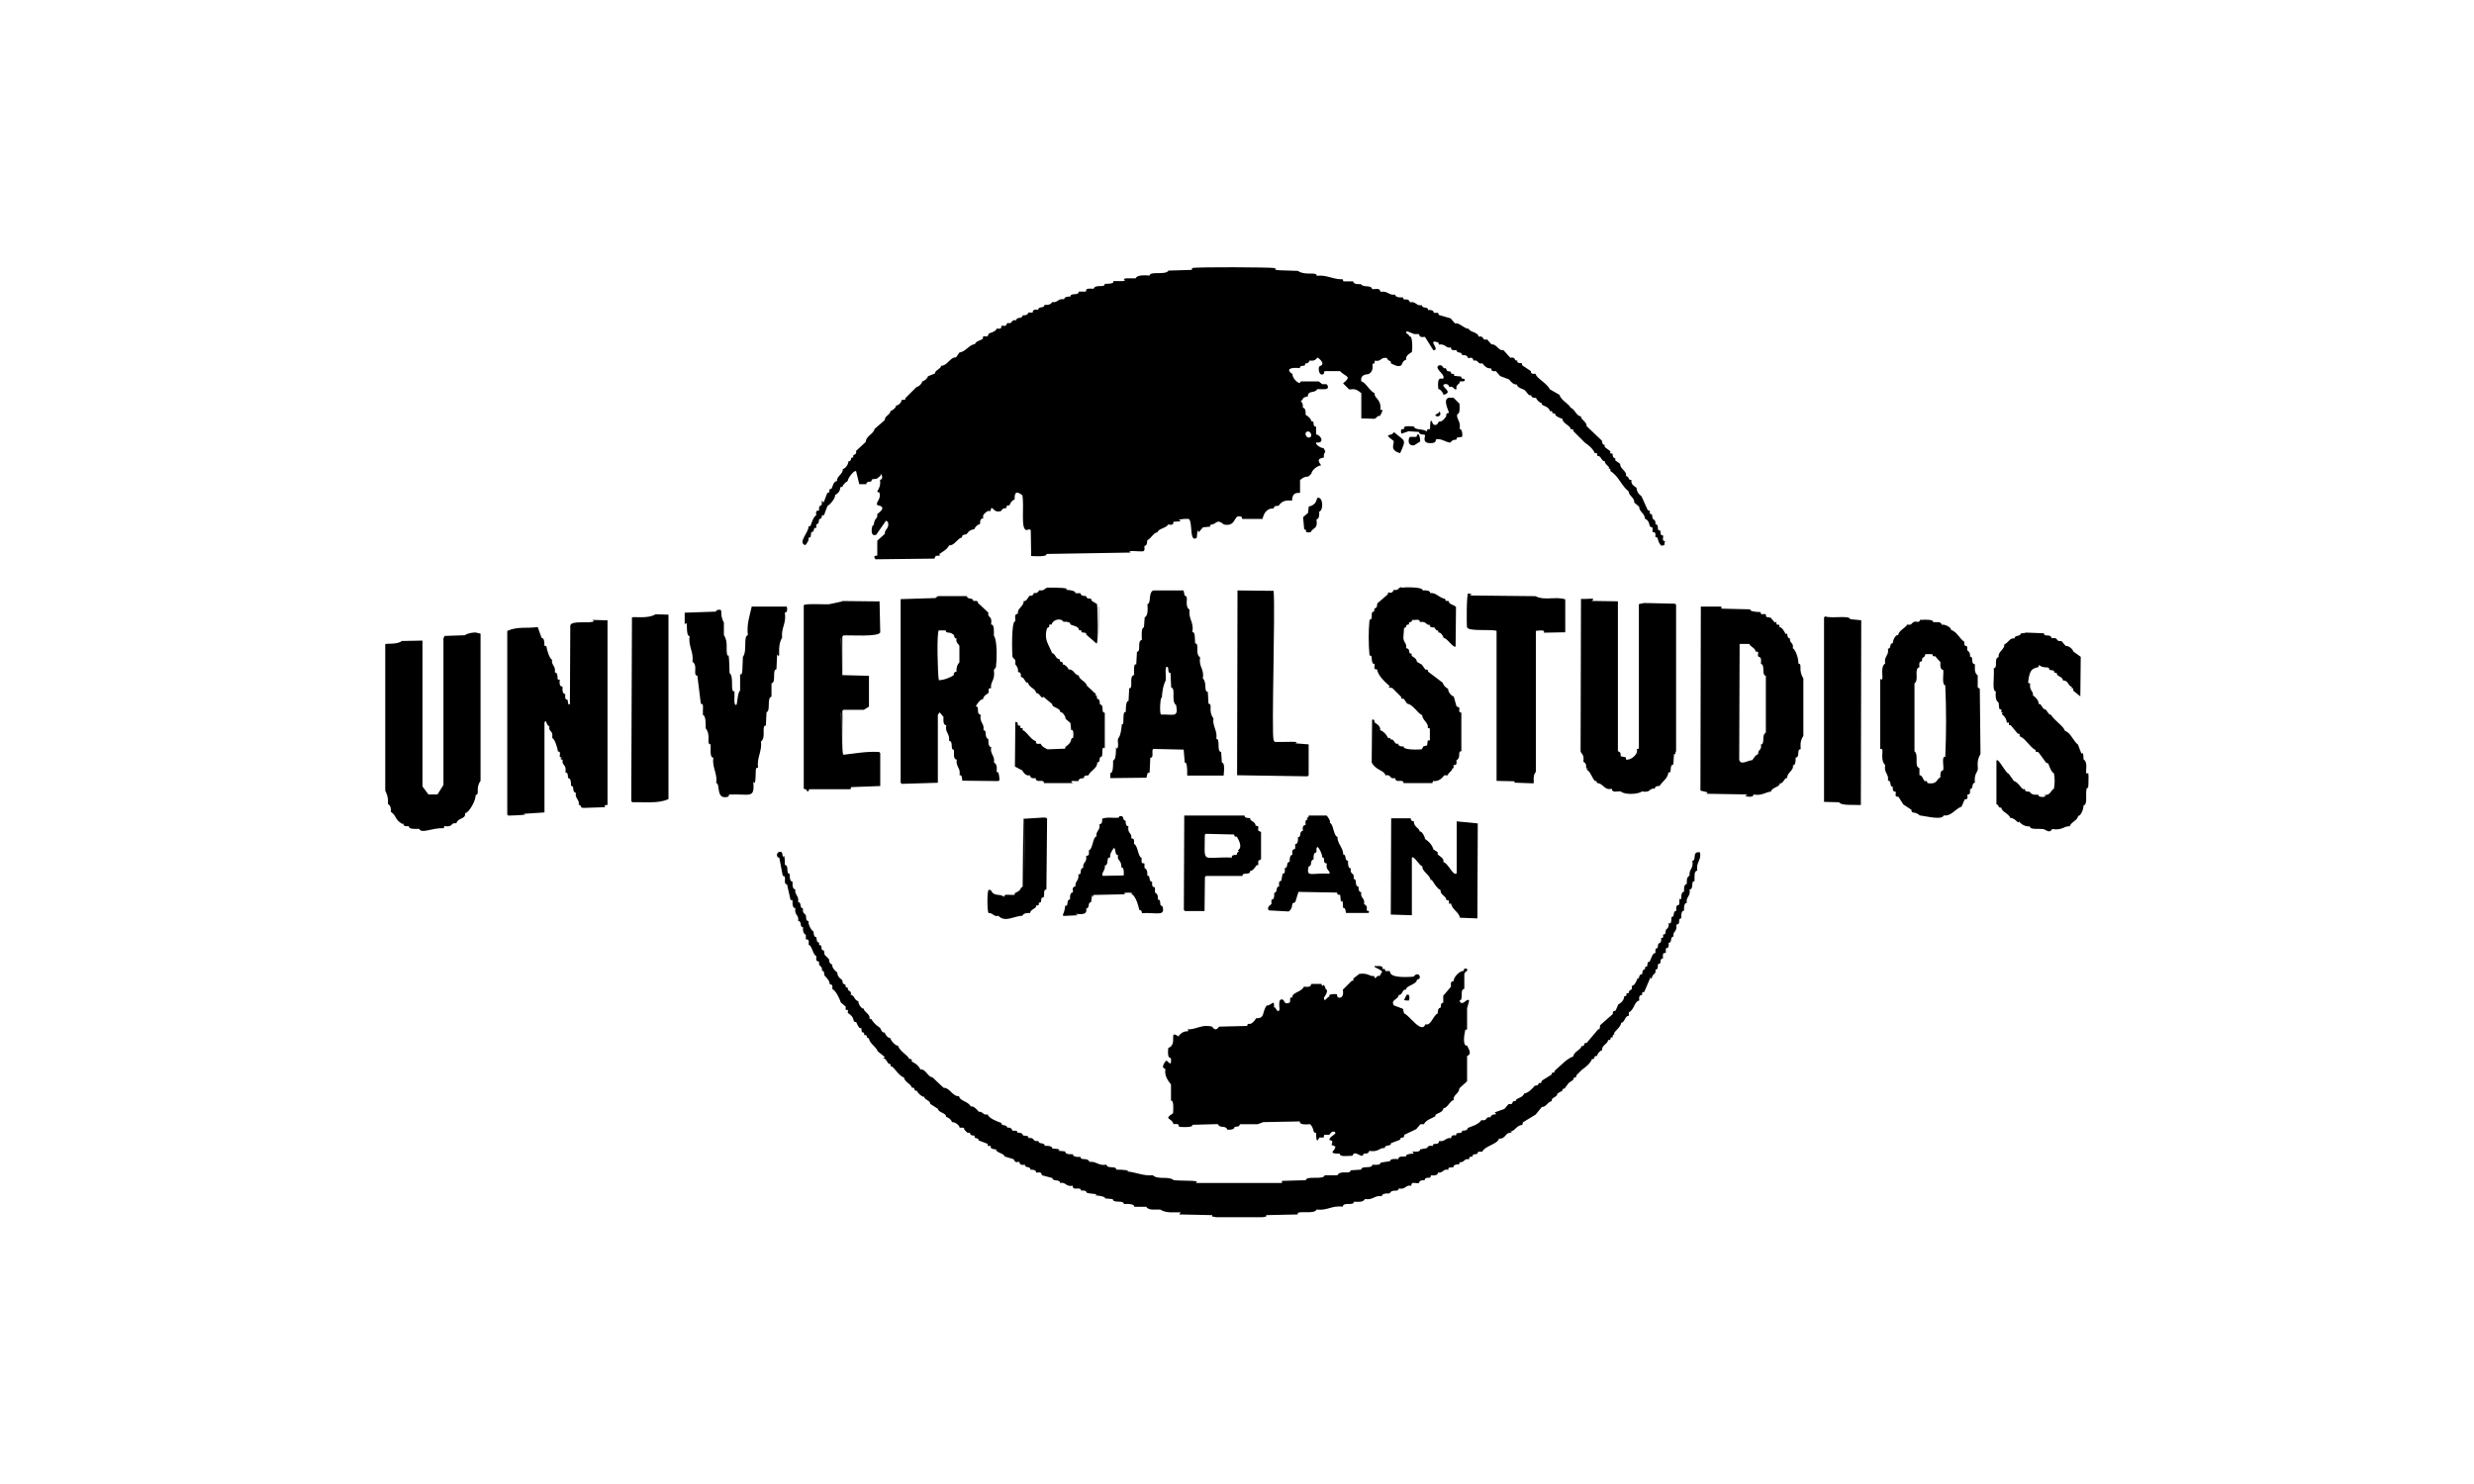 <?xml version="1.0" encoding="UTF-8"?>
<svg id="Layer_1" xmlns="http://www.w3.org/2000/svg" version="1.1" viewBox="0 0 2500 1500">
  <!-- Generator: Adobe Illustrator 29.0.0, SVG Export Plug-In . SVG Version: 2.1.0 Build 186)  -->
  <g id="Layer_11" data-name="Layer_1">
    <path d="M1205.2,270.9c3.9-1.2,78.2-.8,82.2,0,.9.4,1.6.7,2.5,1.1-6.9,1.3,11.8,1.4,21.6,1.8,7.8,5.3,19.1.3,19.1,5,10.2-1.3,15.8,3.7,26.2,3.5.2.7.5,1.4.7,2.1h9.9c.4.1-1.1,3.2,7.8,2.8,2.6,3.9,10.7.4,11.3,5,3.3.4,8.1-1.7,8.5,2.8,7.5-1.4,8,3.8,14.9,2.8.4.1-1.1,3.2,7.8,2.8.6,4.7,5-.8,7.1,5,6.1-1.5,6.3,4.2,12,2.8.2,4,6.2.9,6.4,5,6.2-.6,5.3,2.6,5.7,2.8h4.3c.2.7.5,1.4.7,2.1,4,1.2,8,2.3,12,3.5,1.4,1.6,2.8,3.3,4.3,5,5-.7,8.4,5,14.2,5.7.9,3.4,8.8,2.8,9.9,7.8,6-1.3,2.7,4.3,8.5,2.8,1.4,1.6,2.8,3.3,4.3,5,5.6-.6,6.9,6.9,12,5.7,2.3,2.6,4.7,5.2,7.1,7.8,6.3-1.1,3.2,3.5,7.1,2.8-.9,4.5,6.2.8,4.6,4.6,3,2,5.9,4,8.9,6,.9.7-1.5,3.3,5,2.8,0,4,11.9,9.8,14.2,15.6,3.3,1.9,6.6,3.8,9.9,5.7,1.6,6,11,9.9,11,13.1,3.8.1,6.2,8.9,10.6,8.5-.1,3.6,6.3,5.8,5.7,9.9,5.2,5,10.4,9.9,15.6,14.9.5,5.2,2.3,3.7,2.5,3.9.1.9.2,1.6.4,2.5,1.9,1.4,3.8,2.8,5.7,4.3.1.1-1.7,3,2.1,2.1,0,5.6,2.5,4.5,2.8,5v2.1c1.6,1.2,3.3,2.3,5,3.5-.9,4.5,7.2,7.6,5.7,12,4.7,2,1.1,4,5.7,4.3-1.4,4.7,4.7,7.4,5,7.8.3.5-.5,4.6,5,8.5,2.1,4.7,4.3,9.4,6.4,14.2,3.5.3,1.6,2.6,2.1,3.5.7.2,1.4.5,2.1.7.2,1.4.5,2.8.7,4.3.5.9,3.5,1.1,2.8,5.7,3.3,0,2.1,4.1,2.8,5.7.7.2,1.4.5,2.1.7.2,1.4.5,2.8.7,4.3.7.2,1.4.5,2.1.7.8,1.6-1.8,5.5,2.1,5.7-1.6,3.8,1.1,4-3.9,4.6-5-5.5-1.8-8.4-6-8.9.9-6.7-2.1-3.9-2.8-5v-4.3c-.9-.5-1.9-.9-2.8-1.4-.2-.5-.4-6.2-5-7.8.3-5.1-5.8-6.9-5.7-12-1.6-1.4-3.3-2.8-5-4.3.5-4.9-5.5-6.7-5.7-11.3-7.2-5.4-9.9-15.3-18.4-20.5.6-3.5-1.8-2.1-2.1-2.8,3.3-.4-4-4-3.5-7.1-3.8.1-3.5-5.8-7.4-5.3-1-1.1,1-3.5-2.8-2.8-1.3-4-6.5-8.5-9.9-10.6l-11.7-11.7c-.3-.2,1-2.3-2.5-1.8-.3-3.8-8.6-6.1-8.5-10.6-9.4-3.3-7-5-7.4-5.3-.9-.1-1.6-.2-2.5-.4-.9-.6.7-2.7-2.8-2.1-1.3-5.9-9.6-5-8.1-8.1-2.1-.2-5.1-3-6-5.3-5.9-.2-4.4-2.3-4.6-2.5-.9-.1-1.6-.2-2.5-.4-1.4-1.6-2.8-3.3-4.3-5-2-1.4-7.7-2.3-7.8-5.7-3,.6-6.3-2.6-7.8-5-3-1.2-6.2-2.3-9.2-3.5-1.4-1.6-2.8-3.3-4.3-5-5.6.9-4.3-2.6-5-2.8-.5-.2-4.3,1.2-8.5-5-5.7,1.1-3.5-4-9.2-2.8-.5-4.6-4.3-2.1-5.7-2.8-.4-.1.5-3.1-5.7-2.8-.4-4.1-5.5-1.1-5.7-5-3.3,0-5.2.9-5.7-2.8-4.7,1.6-5.5-4-12-2.8-.2-.7-.5-1.4-.7-2.1-12.5-4.3,2.9,7.9-5,7.8-2.8-4.5-5.7-9-8.5-13.5-7.2,1-4.7-2.2-6.4-2.8h-4.3c-2.3-.9-4.7-1.9-7.1-2.8-4.3,1.5,3.3,3.2,1.8,5.3,4-2.3,3.3,14,2.8,15.6-.1.5-7,3-5.7,7.8-3.4.4-4.6,5.5-5,5.7-3.8,2.2-8-1.2-10.3-1.8-.3-4.5-2.3-1-4.3-5.7-6.8-.9-5.3,4-12,2.8-1,.6,1,2.9-2.5,3.2.4,4.4.2,8-3.9,10.3-.6.4-8.8-.4-7.4,7.4,4.6,1.1,8,9.3,13.5,12-1.1,4.8,7.3,5.9,5.7,17,4.1-1.7,1.3,2.9-.4,6-3-.7-2.7,2.1-5.7,2.8-4.4-.1-8.7-.2-13.1-.4v-25.5c-6.9-6.3-10.2-3.1-12.4-3.9-2-2-4-4-6-6,9.1-7.6,3.2-6-3.2-12.4h-15.6c-.2.9-.5,1.9-.7,2.8-4.5,3-6-4.7-4.6-7.4.3-.6,7.7-1.6-1.1-8.9-1.7-.5-2,4-8.5,2.8-2.2,4-3.6,2.6-4.3,2.8-.2.7-.5,1.4-.7,2.1-1.8,1-5-.4-5,2.8-6.4-.9-16.1.1-7.4,6-.6,4.6,8.1,12.2,8.1,7.4h18.4c1.2.9,2.3,1.9,3.5,2.8,1,.4,4.4-.9,5.3,1.1,2.6,5.5-5.3,3.7-10.3,3.9-2.8,4.8-9.1.6-9.6,7.4-7.4,1.2-3.4,3.6-7.1,4.3,3.3,4.5,1.8,6.2,2.1,7.1.1.4,3.3-.8,2.8,7.1,6.4,4.1,5.4,6,5.7,6.4.7.2,1.4.5,2.1.7.5.9-.5,4.9,2.8,5v7.8c5.6.9,8.6,9.3.4,8.1-2.1,1.2,3.9,5.9,7.1,5.7,4,6.2-.4,2.6.4,9.6-6.9,1-6,3.4-2.8,7.8-4.1.6-9.3,4.7-9.9,8.5-.9.9-1.6,1.6-2.5,2.5-2.7,1.2-3.5-.6-8.9,3.9v12.8c-.6.9-7.9-2.2-8.1,8.1-10.3-1.7-12.8,4.5-13.5,5-.9.5-4.9-.5-5,2.8-6.4-.4-10,4.3-11.3,10.6h-20.5c-.2-.7-.5-1.4-.7-2.1-8.8-3.6-4.3,10.3-17.7,7.8-8.3-6.7-7.2.2-13.5,0-.2.7-.5,1.4-.7,2.1-2.3.2-4.7.5-7.1.7-1.4,1.6-2.8,3.3-4.3,5-1.6-6-1.6,5.3-2.1,5.7-7.3,4.6-4-13.7-7.4-18.8-1-1.1-10.6-.1-10.6.7,6,1.8-5,1.5-5.3,1.8-1.1.7,1.9,3.8-5.7,2.8-.9,3.4-9.6,3.9-10.6,7.8-3.9.3-6.2,6.1-10.3,8.1-.2,6.6-2.6,5.2-2.8,5.7-.4,1,.9,4.5-1.1,5.3-2.1.9-18.4-1.6-12.8,1.4-28.3.5-56.7.9-85,1.4-.9.1,3.3,3.2-15.6,2.1-.1-8.6-.2-17.2-.4-25.9-1.6-2.3-3,0-4.6-.4-5.8-1.3-1.8-23.9-3.9-35.1-5.5-4.3-8.1-3.9-7.8,4.3-2.7.5-4.6,4-5.3,6-4.1-.5-2.1,1.8-3.5,2.8-3.8-.5-4.3,2.6-5,2.8-7.2,2.3-7.9-4.2-9.9-2.8-.2.9-.5,1.9-.7,2.8h-2.8c-7,4.6-4,6.2-4.6,7.4-.4.7-3.3-1.2-3.2,6-1.6-.4-5.3,2.8-5.7,5-5.6.5-7.4,4.7-7.8,5-.6.5-5.2,0-4.6,3.2-5.1,1.2-7.5,8.5-13.1,8.1-2.1,4.2-5.7,5.8-8.9,8.1-3.2,1.6,3.6,2.4-4.6,2.5-.5.9-.9,1.9-1.4,2.8-19.8.2-39.7.5-59.5.7-3.4-4.4,1.3-3.3,1.8-3.9v-14.9c2.6-2.3,5.2-4.7,7.8-7.1-1.2-4,5.2-5.3,2.8-12-.6-.4-1.2-.7-1.8-1.1-3.3,4.7-6.6,9.4-9.9,14.2-8,3.3-3.3-14.4-2.5-8.9.3-8.9,4.5-6.6,3.5-12,11.5-8.4.4-8.5,0-9.2-1.6-3.3,4.6-6.1,2.1-12.8-5.5-.2,2.4-2.5.7-12.8,3.5.5,2.3-6.3.4-5.3.1.4.2.7.4,1.1-1.3,1.1-2.6,2.1-3.9,3.2-1.6.2-3.3.5-5,.7-.2.7-.5,1.4-.7,2.1-1.2.6-4.8-.5-5,2.8h-7.1c-1.1-4.4-2.1-8.7-3.2-13.1-1.8-1.6-8.5,7-8.5,9.9-2.2,1.2-5.2,4-5.3,6-4.5-.9.5,3.8-7.4,8.1.2,3.5-4.5,9-7.8,11.3-1.2,3-2.3,6.2-3.5,9.2-4.2-.6.3,2.1-5,4.3,0,5.5-2.6,4.5-2.8,5,.5,6.3-1.6,3-1.8,3.2-.4,1.3-.7,2.6-1.1,3.9-.7.2-1.4.5-2.1.7-.2,1.6-.5,3.3-.7,5-.7.2-1.4.5-2.1.7-.3.5,1.5,1.9-3.2,7.4-8.2-2.2,3.8-13.5,3.2-18.8.7-.2,1.4-.5,2.1-.7.7-3,3.7-10.4,5.7-10.6-.9-6.7,2.1-3.9,2.8-5,.5-.8-1.4-4,2.8-5.7,0-8.6.6-1.2,2.1-2.8,1.2-3,2.3-6.2,3.5-9.2,3.5-.3,1.6-2.7,2.1-3.5.7-.2,1.4-.5,2.1-.7,1.4-2.3,1.8-7.6,5.7-7.8-1.1-4.4,6.4-7.3,5.7-12,3.1-.9,5.6-4.9,5.7-7.8,3.3-.4,2.6-3.3,2.8-3.5.7-.2,1.4-.5,2.1-.7v-2.1c.1-.2,4-.8,2.8-4.3,3.3-3,6.6-6.2,9.9-9.2,0-5.8,7.8-7.8,8.9-13.1,3.4-3,6.9-5.9,10.3-8.9-.4-4.2,5.8-5.4,5.7-9.2,2.1-.3,5.9-3.5,5.7-5.7,1.7.9,6.2-3.6,5.3-5.3,6.5-.6,3.7-1.6,3.9-1.8l11.7-11.7c1.6.5,5.8-3.8,5.3-5.3,2.1-.4,5.5-2.8,6-5.3,2.3-.9,4.7-1.9,7.1-2.8,0-3.5,5.3-4,6.4-7.8,6.6-.3,8.6-8.7,14.9-8.5,1.2-1.6,2.3-3.3,3.5-5,6-.5,9.2-7.4,15.6-8.5,1.1-3,5.7-3.6,8.1-5.3-.9-4.3,3-1.7,4.6-2.5.5-.9.9-1.9,1.4-2.8.7-.4,7.7-2.2,7.8-5,6.7.9,3.9-2.1,5-2.8,1.1-.8,4.3,2.1,5.7-2.8,6.7,1.2,2.9-3.9,9.2-2.8.1-4,5.8-.6,6.4-5,6.2.3,5.3-2.7,5.7-2.8h4.3c.6-.3-.9-3.8,5.7-2.8.2-4,6.2-.9,6.4-5,6.7.7,7.3-2.6,7.8-2.8,5.5,1.1,5.6-4,12-2.8.4-.1-.9-2.8,6.4-2.8.1-4.3,7.9-.2,8.5-5h7.1c1.1-.7-2.5-3.8,7.8-2.8,1.9-5.2,11.2-.4,11.3-5,11.8,0,8-2.6,8.5-2.8h9.9c5.7-1.1-3.3-1.8,3.5-2.8h9.2c.7-.2,0-4,14.2-2.8.5-4.8,16.2,0,19.1-5,7.8-.2,15.6-.5,23.4-.7.2-.7.5-1.4.7-2.1ZM1320,436.7c-2,1.3.3,7.5,4.3,5,2-1.3-.3-7.5-4.3-5Z"/>
    <path d="M1453.9,369.4c3.3-1.3,4.7,2.6,5,2.8h2.1c.5.9.9,1.9,1.4,2.8,1.2.2,2.3.5,3.5.7.2.7.5,1.4.7,2.1.6.4,3.5-.9,2.8,2.1,2.3.2,4.7.5,7.1.7.3,3.5,2.6,1.5,3.2,2.5,2.3,3.3-3.8,2.1-4.6,2.5-.1.6-.2,1.2-.4,1.8-5.2,3.8-1.8,5.1-3.2,6-2.1,1.4-2.8-4.1-7.1-2.1,0-2.6-2.9-3.7-5-2.8-4.7,2.1,10.5,7.7-.7,10.6-.4-2.1-2.8-5.5-5.3-6-1.5-14.8,3.9-9,5-10.6,2.3-3.7-7-8.4-5.7-12l1.1-1.1Z"/>
    <path d="M1463.8,402h5c2,2,4,4,6,6,.9,11.8-1.9,10.1-2.1,10.6-1.7,4.5,4.2,7.9,2.1,14.9,3.1-.4,3.3,7.6,2.5,8.1-1.6.2-3.3.5-5,.7-.2.7-.5,1.4-.7,2.1-.5.3-3.8-.6-5.7,2.8-3.3.9-11.1-5.3-14.9-2.8-.6.4,1.2,3.6-5.7,3.5-9.1,0-4.6-7.2-5.3-8.1-.9-1.1-6.1.2-6-3.2-3.5-.2-7.1-.5-10.6-.7-2.5.9-5,1.6-7.4,2.5-1.3-6.7,1.8-4,2.5-4.6,1.3-1.1-3-3.8,9.9-2.8,2.3,4.2,7.2,1.7,13.5,5,.3-3.5,2.6-1.5,3.2-2.5,0-15.1,2.6-5,3.2-4.6,4,2.5,5.3-2.6,5.7-2.8.4-.2,3.1,1.3,7.4-5.3.4-.6-1.2-3,2.8-3.5.4-.8-6.8-13.4-.4-15.2Z"/>
    <path d="M1454.6,415.5c3,5.1-1.9,6-3.5,5-2.8-1.6,4-2.3,3.5-5Z"/>
    <path d="M1408.5,436.7c11.3,9.9,13,6.3,6.4,21.3-11.5-3-5.5-9.4-6.7-12.4-11.5-8.6-2.2-3.6.4-8.9Z"/>
    <path d="M1432.6,438.8c1.8-.4,2.8,5.7,2.5,7.4-2,1.3-4,2.6-6,3.9-7.8,1.1-5.7-7.9-4.3-8.5h6.4c.5-.9.9-1.9,1.4-2.8Z"/>
    <path d="M1331.3,503.3c5.6-1.9,6.5,12.5,1.8,13.8.4,8.9-2.7,7.4-2.8,7.8,1.5,10.3-2.8,7.5-6,13.1-6.6.8-4.1-2-4.6-2.5-.6-.1-1.2-.2-1.8-.4-.4-4.1-.7-8.3-1.1-12.4,1.6-1.4,3.3-2.8,5-4.3.2-2.1.5-4.3.7-6.4,8.9-1.9,7.6-8.4,8.9-8.9Z"/>
    <path d="M1058.5,594c9.2-.1,23.8.1,18.4,2.1,11.7.8,9.4,3.3,9.9,3.5h5c.4.1-.5,3.1,5.7,2.8.1,3.3,4.4,2.4,5,2.8.2.7.5,1.4.7,2.1l5.3,3.2c.8,5,1.6,39.3-.4,40-3.4-3-6.9-5.9-10.3-8.9-.1-.6-.2-1.2-.4-1.8-1.4-.2-2.8-.5-4.3-.7-.9-.6.7-2.7-2.8-2.1.2-3.9-6-4.5-8.5-5.7-.4-.2.8-3.3-7.1-2.8-3.1-4.7-11.4-1.6-12,2.8-3.8-.6-2.1,1.8-2.5,2.5-.5.7-2-.6-2.8,3.5-2.1,9.9,2.6,14.6,5.7,22.7,4,1.3,3.3,6,7.8,6.4-.6,4.3,3.1.4,3.2,5.3,1.6-.4,5.3,2.8,5.7,5,5.3-.6,6,5.7,10.3,6,.1,4.2,7.7,6.3,8.1,10.3,3.2,3,6.4,5.9,9.6,8.9-3.1,1.3.3.9.4,1.1.1,1.1.2,2.1.4,3.2.1.3,3.1-.4,2.8,5.7,5.2,1,.5,8.4,5,8.5v36.1c-3.3-3.5-2.1,5.7-2.8,7.8-.7.5-1.4.9-2.1,1.4-.7,1.7.4,4.8-2.8,5,.6,5.9-7.2,8.4-8.9,13.1-6-.2-3.5,2.1-5,2.8-5.5,0-4.7,2.7-5,2.8-1.7.6-10.8-1.4-5.7,2.1h-29.1c-.5-5-7.9.9-8.5-5-6.5.9-5-2.6-5.7-2.8-.5-.2-4.3,1.6-7.8-5-2.5-1.3-5-2.6-7.4-3.9.1-15,.2-30,.4-45,3.4-.3,2,2.6,2.8,3.5.9.1,1.6.2,2.5.4.1.1-1.7,3,2.1,2.1v2.1c5,2.4,8.1,9.8,13.5,11.3-1,4,4.3,2.3,4.6,2.5.4.3.6,2.8,7.1,5.7,5.9-.2,11.8-.5,17.7-.7.1-.6.2-1.2.4-1.8,8.4-5.8,3.8-8.4,7.8-9.2.9-10.3-2-7.4-2.1-7.8-.2-2.3-.5-4.7-.7-7.1-1.6-1.4-3.3-2.8-5-4.3.4-2.3-3.3-7.4-5.3-6.7.2-4.5-8.7-4.5-8.1-8.1-3-2.5-5.9-5-8.9-7.4-2.3,2.9-3.3-3.8-7.4-3.9-.5-4.7-7.2-5.2-8.1-10.3-3,1-3.3-5.5-7.4-6,.9-5.6-2.6-4.3-2.8-5-.3-.6,1.3-2.8-2.8-7.8,1-6.5-2-4.5-2.8-7.8-.4-1.8-1.3-36.7,2.8-35.4.4-3.4-1.6-7.4,2.8-7.8-1.2-5.5,6-7.1,5.7-12.8,2.8.9,4.7-4.3,6-5.3.2-.1,3.7.6,4.3-2.8,4.6.6,4.8-2.5,5.7-2.8,4.8.9,4.5-1.7,8.5-2.8Z"/>
    <path d="M1416.3,594c2.2-.5,22.2-1,21.3,2.8,8.7-.6,7.4,2.6,7.8,2.8,5.6-1.1,8.9,4.9,14.9,5.7.3,3.5,2.3,1.3,3.9,2.5-.9,2.7,4.9,3.4,7.1,5.7-.1,13.3-.2,26.7-.4,40-2.4,1.7-8.9-9-12-8.5-.5-2.1-3.1-6.4-5.7-5.7,1.1-3.5-1.6-.1-3.5-5-2.6-.3-4.7.4-5-2.8-3.8.9-2.7-3.8-9.9-2.8-.1-3.6-4.2-1.7-7.8-2.1-.4,3.9-3.9.4-3.2,4.6-4.8.1-1.1,3-5,3.5-.2,3.3-.5,6.6-.7,9.9.4,5.7,3.8,5.4,2.8,10.6,3.8.2,2.9,4.1,3.5,5,.7.2,1.4.5,2.1.7v2.1c.3.4,5.2,2.3,5.3,6,1.6.9,3.3,1.9,5,2.8,1.2,1.6,2.3,3.3,3.5,5,.4.4,2.6-1.3,2.8,2.1,5,3.8,9.9,7.6,14.9,11.3.2,2.1,3,5.1,5.3,6,0,2.9,2.6,6.9,5.7,7.8.9,3.3,1.9,6.6,2.8,9.9l2.8,1.4c.7,1.8-1.6,4.7,2.1,5v39c-4.4.2.3,6.2-5,9.2.9,6.7-2.1,3.9-2.8,5-.6.8,1.4,3.3-2.1,3.5,3,.4-3.6,4-3.9,6.7h-3.5c-.6.3-4,6.8-11.3,5.7-.2.7-.5,1.4-.7,2.1h-29.1c-.5-5-7.9.9-8.5-5-6.6,1.3-3.3-4.1-9.9-2.8-.8-5.2-9.8-4.9-13.8-13.1.1-14.3.2-28.6.4-42.9,2.7-1.8,2.3,2.3,2.5,2.5.9.9,6.2,3,5.7,7.8,5.5,2.1,7.7,7.7,8.1,8.1.5.4,2.5-1.3,2.8,2.1,1.1-3,3.9,2.8,5,3.5h2.1c.4.2-.4,3.1,5.7,2.8-1,4,17.5,3.2,18.4,2.8.5-.9.9-1.9,1.4-2.8,1.3-.4,2.6-.7,3.9-1.1.2-1.6.5-3.3.7-5h2.1v-12c-.7-.2-1.4-.5-2.1-.7.9-5.3-5.3-7.4-5.7-12.8-5.6-2.7-8.5-10.3-15.2-11.7-1.2-1.6-2.3-3.3-3.5-5-3.5.6-2.3-1.6-2.5-1.8-3-3-5.9-5.9-8.9-8.9-3.2-.6-5.2-.9-2.5-1.8-4.5-3.7-12.8-11.7-12.8-17-5,0-1.9-3.6-2.8-5.7-.6-.1-1.2-.2-1.8-.4-2-5.9.2-7.9-3.2-8.1-1.1-12-1.1-24.2,0-36.1,3.6,0,1.4-4.4,2.8-7.8.6-.1,1.2-.2,1.8-.4.1-1.1.2-2.1.4-3.2.2-.4,2.8.6,2.8-5,3.5-3,7.1-6.2,10.6-9.2.1-.6.2-1.2.4-1.8,1.4-.7,3.8,2,5.7-2.8,5.5.9,3.5-1.9,7.8-2.8Z"/>
    <path d="M1165.5,596.8h30.5l1.1,5.3c5.1.4-1.1,10.3,5,14.2-1.4,9.6,4.6,12.3,2.8,22.7,3-.4,2.3,5,2.8,11.3,4.8.1-.6,10.3,5,14.2-1.6,9.7,4.4,11.4,2.8,21.3,4.6,4.3.6,13.3,5,13.5.2,4,.5,8,.7,12,4.8.4-.9,6.7,5,14.9-1.3,7.5,4.5,12.9,2.8,20.5,4.6.2,0,12.7,5,13.5.2,3.5.5,7.1.7,10.6.1.7,3.5-2.1,1.8,13.1h-36.8c.2-16.3-2.3-12.4-2.5-13.1-.4-4.4-.7-8.7-1.1-13.1-10.1-.2-20.3-.5-30.5-.7-2.8,1.3,1.2,8.9-3.2,8.9-.2,5-.5,9.9-.7,14.9-.7.2-1.4.5-2.1.7-.4,1.6-.7,3-1.1,4.6-12.2.1-24.3.2-36.5.4v-5c.2-.7,3.1,2.1,2.8-12.8,4.7-1.3,1.5-18.5,3.9-11.7,2.3-2.9.3-7,1.1-10.3.2-.8,2.8-1.6,3.9-15.2,3.1,4.2-.3-13.7,3.9-11.7,0-13.6,2.7-10.7,2.8-11.3.2-4.3.5-8.5.7-12.8,4.7.4-.9-12.3,5-13.5-.9-13.9,1.9-10.1,2.1-10.6.2-4.3.5-8.5.7-12.8,4.7-.2-.3-11,5-12-1-14.5,2-12,2.1-12.8.2-3.3.5-6.6.7-9.9.1-.7,4,0,2.8-13.5,4-.4.6-11.9,6-13.8ZM1179,674.1c-2.2.6-.4,9.6-1.1,13.8-.1.9-3,3.5-3.9,18.1-1.1-5.2-2.8,15.2-.7,16.3,11.8-.7,17.9,3.9,15.2-9.6-5.5-3.6,0-17.2-5-17.7-.2-5-.5-9.9-.7-14.9-3.8.5-.8-6.9-3.9-6Z"/>
    <path d="M1250.5,596.8c12.2.1,24.3.2,36.5.4,1.8,19.6-2.3,143.8,0,150.9.4.6.7,1.2,1.1,1.8,10.1.4,28.1-1.1,20.5,1.4l13.8,1.1v31.2l-1.1,1.1-71.2-1.1c.1-62.2.2-124.5.4-186.7Z"/>
    <path d="M1483.6,599.7c1.3.4,2.6.7,3.9,1.1-.9.4-1.6.7-2.5,1.1,22.2.2,44.4.5,66.6.7,9,4.8,20.4,0,30.1,3.2v33.3c-7.2.1-14.4.2-21.6.4-.5-.2,3.3-3.5-8.1-1.8v142.4c-3.9,4.6-1.2,10.8-2.5,11.7-6.4-.2-12.8-.5-19.1-.7v-1.4c-6-.1-12-.2-18.1-.4v-151.6c-5.2-2-28.1.8-29.8-3.5-.6-1.6-.6-34.1,1.1-34.4Z"/>
    <path d="M948,602.5h29.1c.2,4,6.2.9,6.4,5,6.2-.7,4.3,1.6,4.6,1.8,3.5,3.3,7.1,6.6,10.6,9.9-1,6.1,4.3,2.2,2.8,12,3.5.2,2.8,6.3,2.8,11.3,3.7,5.1,3,24.9,2.1,31.9-.7.9-1.4,1.9-2.1,2.8,1.6,10.8-3.8,11.5-2.8,18.4-4.2-.2-1.6,2.8-2.8,5-.2.4-4.9,2.3-5.3,6-3.3.4-6,5-7.4,7.4,4.5.1-.2,7.5,5,8.5-1.5,8.1,4,8.4,2.8,15.6,4.2.2.2,6.6,5,9.2-.4,8.9,2.7,7.4,2.8,7.8-1.5,7.4,4,8.4,2.8,15.6,4.4,2.3,2.3,8.6,2.8,9.9.2.4,2.1-3.3,2.8,7.8l-1.1,1.1c-12.2-.1-24.3-.2-36.5-.4-.4-2.8,0-5.6-2.8-5.7,1.4-7.4-4-8.2-2.8-15.6-3.7-.4-2.7-5.5-2.8-9.9-4.4-.1,0-8.4-5-9.2,1.1-7.2-4.3-8.2-2.8-15.6-3.5-.4-2.8-5.1-2.8-8.5-1.3-1.6-2.6-3-3.9-4.6-.6.9-1.2,1.6-1.8,2.5v68.7c-12.2.4-24.3.7-36.5,1.1l-1.1-1.1v-185.6l35.1-1.1c.9-.7,1.9-1.4,2.8-2.1ZM948.7,637.2c-2.3,1.1-1.2,44.7,0,50.3,4.3.2,12.7-2.9,15.2-5.3.4-.4-1.5-2.2,2.8-3.5-.6-3.2.6-7.1,2.8-9.2v-16.3c-.6-2.8-4.2-3.4-2.8-7.8-3,0-1.8-2.8-3.2-3.9-4.2-3.7-7.6-.5-7.8-4.3h-7.1Z"/>
    <path d="M1597.7,605.3c4.8.7,16.9-1.8,10.6,2.1,8.9.1,17.7.2,26.6.4v151.6c3.8.6,2.6,4.7,2.8,5l5.3,1.1v2.1c3.6,1.6,12.9-4.7,11-10.3.7-.2,1.4-.5,2.1-.7v-146l5.3-1.1c10.4.2,20.8.5,31.2.7l1.1,1.1v148.1c-1.6,1.4.4,3.5-2.1,2.8-.2,3.5-.5,7.1-.7,10.6-4.7.4-.6,9.4-5,7.8-.4,6-5.7,8.9-8.9,13.8-5.5,0-4.5,2.6-5,2.8-6.1-.9-3,4.3-12.8,2.8-4.2,3-17.5,3.5-21.3,0-3.3-.7-8.8,2-9.2-2.8-7.7,2.1-8.4-5.6-14.9-5.7-.4-3.2-1.8-1.8-2.1-2.1-2.8-2.4-4.4-10.1-8.9-11.7,4.3-1.2.3-.7,0-1.4-.4-1.1,1.3-4-2.8-6.4,1.2-7.7-2.4-7.9-2.8-10.6.1-51.4.2-102.7.4-154.1Z"/>
    <path d="M850.9,607.5c12.6.1,25.3.2,37.9.4.2,10.4.5,20.8.7,31.2-1.1,5-31.8,2.7-37.2,3.2l-1.1,1.1v39c9,.2,17.9.5,26.9.7v31.2l-5.3,3.2h-20.5l-1.1,1.1c.6,5.7-1.1,43.2,1.1,44.3,11.8-1.3,23.3-3.6,36.1-2.8l1.1,1.1v33.3c-9.8.4-19.6.7-29.4,1.1-.2.7-.5,1.4-.7,2.1h-41.8c-.1.6-.2,1.2-.4,1.8-3.1,1.5-.6-2.1-5-2.1v-185.6c1.1-2.1,22.2-.6,25.9-1.1,4.3-.9,8.5-1.9,12.8-2.8ZM850.2,645l-.4.4c.2,12,.5,24.1.7,36.1-.1-12.2-.2-24.3-.4-36.5ZM850.2,720.1l-.4.4c.2,13,.5,26,.7,39-.1-13.1-.2-26.2-.4-39.3Z"/>
    <path d="M759.5,613.1h35.4c.5.3,1.5,6.4-1.8,6,1.7,11.5-3.7,14.5-2.8,25.5-5.9,9.8-.4,22.7-5,17-.2,5-.5,9.9-.7,14.9-4.7.3.1,13.3-5,14.2v13.5c-5,.9-.6,14.8-5,15.6-.2,4.5-.5,9-.7,13.5-4.9.1.7,12.1-5,16.3,1.5,9.4-4.5,16.7-2.8,26.2-.7.2-1.4.5-2.1.7-.8,4.7.2,19.4-2.8,13.5,1.6,18.1-3.5,12.1-24.4,13.1-.2.7-.5,1.4-.7,2.1-13.4,4-7.7-12.9-12.4-13.8,1.6-9.4-4.5-16.2-2.8-25.5-3.8-.3-2.6-7.4-2.8-13.5-4.9-.3.9-8.6-5-16.3,0-5.1.2-12.6-2.8-13.5-.4-6.6,1.4-11.4-2.1-11.3-1.2-9.4-2.3-18.9-3.5-28.3-5.1-.4,1.1-10.3-5-14.2,1.6-9.4-4.5-16.2-2.8-25.5-5.1-1.7-.6-18.5-5-12v-12c10.5-.4,21-.7,31.5-1.1.2-.5.5-.9.7-1.4,8.5-2.2,1.8,2.8,7.4,12.4v12.8c5.1,7.7,1.1,14.1,3.9,21.6,1.1-6.4,1.7,7.2,1.8,16.7,4.9,3.2.2,20.3,5,18.4.4,5.2-1.2,14.5,1.8,13.8,1.3-.4,1.1-12.6,3.9-14.5v-17c2.8,4,2.3-8,2.8-17,4.7-6.2.1-20.7,5-22-1.2-11.3,1.6-18.3,3.9-28.7Z"/>
    <path d="M1110.2,613.1c.1,12.4.2,24.8.4,37.2-.2-12.3-.5-24.6-.7-36.8.1-.1.2-.2.4-.4Z"/>
    <path d="M1718.2,613.1h21.3v2.1c9.7.2,19.3.5,29.1.7.6,0-2.6,2.4,10.6,2.8-.8,3.5,4,1.5,5,2.1.2.9.5,1.9.7,2.8,1.4.2,2.8.5,4.3.7,1.4,1.6,2.8,3.3,4.3,5,.5-.2.9-.5,1.4-.7.1.9.2,1.6.4,2.5,1.1,1,3.5-1,2.8,2.8,2.8,0,4.8,4.3,6.4,7.1,2.6-2.6.4,4.3,4.3,4.3-.8,5,4.1,4.1,2.8,9.9,3,1.5,6,10.9,5.7,15.6,4.5.2-.6,6.2,5,14.9v58.1c-4.3,6.5-2.3,11.3-2.8,13.5-4.3.1-.2,7.9-5,8.5.3,8.9-2.6,7.4-2.8,7.8,1.3,5.2-6.2,7.3-5.7,12.8-3-.6-4,6.2-7.4,5.3-.5,4.3-7.4,3.5-9.2,8.5-5.7.3-8.5,4.5-17.7,2.8,1.2,3.7-8.6,2.1-8.1,1.1.9-.4,1.6-.7,2.5-1.1-14-.2-27.8-.5-41.8-.7.5-.5.9-.9,1.4-1.4-2.5-.6-5-1.2-7.4-1.8.1-62,.2-124,.4-186ZM1757.9,650.7c-.1,39.1-.2,78.2-.4,117.3,1.5,6.1,9.4.2,13.1.4,1.8-2.1,3.3-5.6,6-6-.4-5.1,4.1-3.8,2.8-9.9,4.5-.1.3-9.5,5-12v-57.4c-4.6-.4-.4-11.6-5-12,1-8.9-2.1-6.2-2.8-7.8-.8-1.8,1.8-5.4-2.5-4.6-.4-4-5.2-4.7-6.4-7.8h-9.9Z"/>
    <path d="M662.4,620.9c4.4.1,8.7.2,13.1.4v186.4c-10.2,4.8-23.9,2.8-36.5,3.2l-1.1-1.1c.2-61.9.5-123.8.7-185.6.9-1.4,15.6,1.7,23.7-3.2Z"/>
    <path d="M1844.3,623.1c8.3,2.4,23.8-1.6,25.5,2.8,3.7.4,7.3.7,11,1.1-.1,62.2-.2,124.5-.4,186.7-7.5-.4-20,.8-22-2.8-5.1-.1-10.1-.2-15.2-.4v-186.4l1.1-1.1Z"/>
    <path d="M598.7,626.6c5.1.1,10.1.2,15.2.4v186.4c-.7,1.1-3.7-1-2.5,2.5-7.1.2-14.2.5-21.3.7-4.9,0-1.6-2.6-5.3-3.2,1.2-5.2-4.3-6.4-2.8-12-4.6-.9-.9-7.1-5-7.1.3-8.9-2.7-7.4-2.8-7.8-.8-2,.4-5.6-2.8-5.7,1.4-8.9-4-6.4-2.8-12.8-4.5-1-.6-1.9-.7-2.1-.7-.2-1.4-.5-2.1-.7-.8-2.1,1.7-5.5-2.1-5.7,0-2.9-3.3-13.2-5.7-13.5,1.3-8.6-4-5.5-2.8-12-3,.1-3.3-8.6-5-3.5v90.7c-7.1.5-14.2.9-21.3,1.4,6.2,1.1-5.7,1.5-15.2,1.8l-1.1-1.1v-185.6c10.8-4.8,19.8-2.2,30.8-3.9,1.3,3.7,2.6,7.3,3.9,11,.2.4,3.1-1.1,2.8,7.8.7.2,1.4.5,2.1.7.2,3,3.2,13,5.7,13.5-1.1,5.5,3.9,6,2.8,12.8,4.9.8.6,9.6,5,7.1-1.1,8.9,2.3,6.2,2.8,7.8.1.4-1.1,6.8,2.8,7.1-.9,7,1.8,5,2.1,5.7,1,2.1-.1,5.3,2.5,4.6.1-26.6.2-53.1.4-79.7,1.3-5.5,19.3-1.5,24.1-4.3-.6-.4-1.2-.7-1.8-1.1Z"/>
    <path d="M1940,626.6c15.5-1,12.8,1.9,13.5,2.1,2.3.7,8.3-1.1,8.5,2.8,3.1-.9,10.1,2.8,9.6,5.3,5.9,1.5,8.3,8.7,13.5,12-.9,5.4,2.1,3.3,2.8,5v3.5c.3.6,3.3,1.1,2.8,6.4,4.3.1,0,6.9,5,7.8,0,4.9-.9,7.9,2.8,11.3v12c.7.5,1.4.9,2.1,1.4.2,22,.5,43.9.7,65.9-4.5,7.4-2.2,13.2-2.8,16.3-.4,1.7-3.9,4.7-2.8,12.8-4,.2-.9,6.2-5,6.4,0,3.3.9,5.2-2.8,5.7,1.4,6-2.3,4.3-2.5,4.6l-3.2,7.4c-6.7,2.4-10.3,10-18.1,8.9-1.7,5-16.9.9-24.1,0-5.8-5-8.4-.8-8.5-5.7-2.7-1.8-5.5-3.5-8.1-5.3-1.6-2.6-3.3-5.2-5-7.8-4.9,0-2-3.3-2.8-5-.3-.6-3.8.6-2.8-5-4-.2-.9-6.2-5-6.4,1.1-7.2-4.3-7.4-2.8-15.6-6.4-6.9.4-17.9-5-16.3v-70.9c5.3,4.1-1.4-11.5,5-15.6-1.4-7.5,4-7.7,2.8-14.9,3.9-.2.9-5.3,5-5.7-.2-3,2.9-8.8,5.3-8.1,1-5,6.9-6.7,9.2-10.6,5.2.9,3.8-1.6,7.1-2.8,2.1-.8,5.5,1.7,5.7-2.1ZM1945.6,661.3c-.2.7-.5,1.4-.7,2.1-4.1,3.1-1.6,1.9-3.2,5.3-.1.4-2.9-2-2.1,5.7-6,1.4,0,13-5,16.3v68.7c4.7,3.6-.7,15.5,5,17v7.1c3,0,3.6,4.5,5.3,6,.5.4,2.5-1.3,2.8,2.1,10.6,1.4,8.4-3.6,13.1-6-.5-7.9,2.7-6.7,2.8-7.1,1.1-2.9-2.1-14.5,2.1-13.5,1.1-24.1,1.1-48.3,0-72.3-3.9-.4-1.2-13.2-2.1-15.6-.1-.4-3.5.9-2.8-7.8-1.8-2-3.5-4-5.3-6-.7-.4-2.5,1.3-2.8-2.1h-7.1Z"/>
    <path d="M481,639.4c1.6.4,3,.7,4.6,1.1v148.8c-5.5,7.4-.4,14-5,14.2.6,4.8-6.6,18.3-10.6,18.4.8,6.6-6.9,4-8.9,10.3-6.4-1.1-2.5,4.3-12,2.8-.2.7-.5,1.4-.7,2.1-12.6-.4-22.3,6-24.8.7-4.7,0-10.5.6-10.6-2.8-6.4.9-5-2.4-5.7-2.8-.2.2-.5.5-.7.7-8.5-5.1-5.4-8.1-11.7-12.4.7-6.7-2.7-7.4-2.8-7.8-.4-1.2,1.2-5.7-2.8-13.5v-148.1c.6-.9,12.5.6,16.7-3.2,6.9-.1,14-.2,20.9-.4v147.4c2,2.7,4,5.5,6,8.1h9.2c2-3.2,4-6.4,6-9.6v-148.1c.4-.9.7-1.6,1.1-2.5,6.9-.2,13.7-.5,20.5-.7,3-2.1,7.6-2.8,11.3-2.8Z"/>
    <path d="M2047,639.4c6.2.2,12.3.5,18.4.7.1,4.3,6.9,0,7.8,5,7.5-1.3,3.6,3.9,9.9,2.8,1.4,1.6,2.8,3.3,4.3,5,2.8-.4,6.9,2.8,7.8,5.7l7.4,5.3c-.1,13.3-.2,26.7-.4,40-2.5-2-5-4-7.4-6,2-3.9-5.9-1.8-.7-3.5-4.9-1.1-3.3-6.5-9.6-6.7.2-4-6.9-4-6-7.4-4.1-.2-2.3-1.9-3.2-2.5-1.4-.2-2.8-.5-4.3-.7-.2-.7-.5-1.4-.7-2.1-2.1-.9-5.7.4-9.9-2.8-.2.7-.5,1.4-.7,2.1-4,1.5-8.9,0-10.3,15.9.7.2,1.4.5,2.1.7-1.1,7.5,3.7,7.8,2.8,12,2.6,1.6,6,5.1,5.7,8.5.6.1,1.2.2,1.8.4,1.1,1.6,2.1,3,3.2,4.6.9.4,1.6.7,2.5,1.1,1.1,1.1,2.8,5.2,5,5,4.3,6.7,12.5,11.1,14.2,16.3,5.7,1.6,8.4,10.4,13.1,13.8,1.2,3,2.3,6.2,3.5,9.2.2.3,2.1-3.8,2.1,5.7,4.8,2.8,1.9,12.1,2.8,14.2h2.1c.4.8.2,21.2-1.1,13.8-2.9,5.9,1.3,17.5-3.9,18.8.6,2.6-3,11.3-5.3,10.3-.6,4.9-7.5,6.4-8.5,10.6-5.7-.5-7.2,4.4-17.7,2.8-3,5-6.4.4-9.2,0-5-.6-13.5.9-13.5-2.8-3.9.8-9.5-2.3-10.6-5-.8,3.8-3.6-3.5-9.2-3.5-1-4.2-8.7-6.1-8.9-10.3-4.2,0-1.7-2.5-5-3.5v-43.9c1.4-4.3,9.2,12.6,12.4,13.1l5.3,7.4c3.3.4,8.1,7.7,8.9,8.1h2.1c.2.7.5,1.4.7,2.1,1.4.2,2.8.5,4.3.7.6.3,1.1,3.6,8.5,2.8.3,4,10.9,2.1,6,.4,6.9.4,6.5-4.8,9.9-6.4,1-5.2,1-10.3,0-15.6-2.3-.6-4.7-6.9-5.7-9.9-.7-.2-1.4-.5-2.1-.7-2.6-3.5-5.2-7.1-7.8-10.6-.9-1-3.4.7-2.8-2.1-6.1-3.2-10.1-11.8-16.3-14.2.6-3.5-1.5-2.2-1.8-2.5-2.3-2.8-4.7-5.7-7.1-8.5-.6-.1-1.2-.2-1.8-.4-.5-.6,1.3-3.3-2.1-2.1-1-8.8-8.4-8.5-3.5-9.9-3.5-.3-1.6-2.6-2.1-3.5-.7-.2-1.4-.5-2.1-.7-.2-2.1-.5-4.3-.7-6.4-.2-.6-3.8-.6-2.8-11.3-4.1,0-1.3-14.1-2.1-23.4,4.7-.2-.4-10.1,5-11.3-1-5.6,6.1-7.4,5.7-12.8,3.8-1.1,5.4-7,10.3-6,.2-3.9,5.5-1.3,6.4-5,1.6-.2,3.3-.5,5-.7Z"/>
    <path d="M1196.7,824.3h60.9c0,3.3,4.5,2.1,5.7,2.8.1.6.2,1.2.4,1.8,1.9,1.3,5.5,3.1,5,5.7,4.7.2,2.1,2.4,2.8,5l2.8,1.4v27.6l-2.8,1.4v4.3c-.6.1-1.2.2-1.8.4-4.8,6.9-5.4,5-6.4,5.7-.1.6-.2,1.2-.4,1.8-4,2-7.2-.4-7.4,3.2h-36.8l-1.1,1.1c-.1,11.5-.2,22.9-.4,34.4h-19.8l-1.1-1.1c.1-31.7.2-63.6.4-95.3ZM1218.6,842.7l-1.1,1.1c-.2,30.6-3.8,21.9,27.3,23,.9-.4-2.5-2.5,5-2.8.2-4.7,3.8-1.5,1.1-4.6,5.1-2.8.9-10.4-1.1-13.8-3.5.6-2.1-1.8-2.8-2.1-9.4-.2-18.9-.5-28.3-.7Z"/>
    <path d="M1322.8,824.3h17.7c.4.2,4.7,5.7,3.2,7.4,3.8.7,3.7,13.2,7.8,14.2-.3,6.7,6.3,11.6,5.7,17.7,4,.2.9,6.2,5,6.4-.3,8.9,2.6,7.4,2.8,7.8-1.2,7.1,4.1,3.2,2.8,10.6,4.2.1.4,7.3,5,7.8-.3,6.2,2.7,5.3,2.8,5.7-1.3,6.2,4,5.5,2.8,12,4.5,2.3,2.2,4.6,2.8,6.4.2.6,3.3-.4,1.8,2.5h-22.7c-.9-.6.2-5.2-3.2-5.3.1-2.6-.1-9.9-2.1-5.7-.2-2.3-.5-4.7-.7-7.1-.6-1-2.9,1-3.2-2.5-13-.2-26-.5-39-.7-1.1,3.4-2.1,6.9-3.2,10.3l-2.8,1.4c-.6,1.3.1,5.3-3.9,8.1l-20.2-1.1c-2.4-3.8,2.7-6,2.8-6.4v-4.3c.2-.4,3.3.8,2.8-7.1,4-.2.9-6.2,5-6.4-.9-7,1.8-5,2.1-5.7.5-2.3.9-4.7,1.4-7.1.3-.7,3,1.3,2.1-5.7,4-.2.9-6.2,5-6.4-.2-8.1,2.7-6.7,2.8-7.1-1-7.2,2.1-4.7,2.8-6.4v-4.3c.2-.4,3.3.8,2.8-7.1,4-.1.6-5.8,5-6.4-.9-7.2,2.1-4.7,2.8-6.4.1-.3-1.5-4.8,2.1-5-2.7-3.1.9.1,1.1-4.6ZM1331.3,856.2c-1.8.5-.6,4.4-1.1,5.3-.2.4-3.3-.8-2.8,7.1-4.4,1.3-.9,6.9-5,7.1-2.8,11.8,3,6.3,20.9,7.4,1.9-2.6-4.2-3.2-2.5-10.3-5.5-.6-.4-6-5-6.4,1.3-1.4-3.3-10.6-4.6-10.3Z"/>
    <path d="M1131.5,825c5.2-1.1,2,4.2,6,4.6-.3,6.2,2.7,5.3,2.8,5.7-1.3,7.5,4,6.5,2.8,12,3.8.5,2.8,2.4,2.8,5.7,3.9,1.1,4,13.3,7.8,14.2-.9,7.6,1.8,4.5,2.8,5.7v4.3c.3.6,3.5,1.1,2.8,7.8,4,.1.6,5.8,5,6.4-.9,6.5,2.6,5,2.8,5.7v5c.2.5,3.7,1.1,2.8,7.1,3.3,0,2.1,3.5,2.8,5.7.7.5,1.4.9,2.1,1.4,2.8,10.4-6,5.8-20.9,6.7-.2-4.1-2.1-2.4-2.5-3.2-.7-1.3-2.8-14.4-8.5-16.3,6.9-1.4-13-2-5.3.4-10.8.2-21.8.5-32.6.7-.7.3-.2,4.3-1.4,0l-1.1,7.4c-4,.1-.6,5.8-5,6.4,3,10.1-17.5,2.6-8.1,6.7-23,.8-13.5,3-13.1-9.6,4.2,1,.5-5.9,5-6.4-.5-7.9,2.7-6.7,2.8-7.1.8-1.9-2.1-4.5,2.8-6.4-1.1-4.7,3.8-5,2.8-12,4.1,1.5.6-6.2,5-6.4-1.1-6,4.1-4.9,2.8-12,3.8-.5,2.8-2.4,2.8-5.7,4.1-1.1,3.8-13.4,7.8-14.2-1.2-5.2,4.3-6.4,2.8-12,.1-.4,3.5.5,2.8-5.7,5.4-2.1,11.2-.5,16.7-1.1.2-.5.5-.9.7-1.4ZM1125.8,856.9c-5.3,6.6-3.7,9.1-3.9,9.6-.7.2-1.4.5-2.1.7-1.1,2.6,0,7.4-3.5,7.8,1.5,3.6-4.4,8.6-1.8,10.3,6.9-.1,14-.2,20.9-.4.4-.3.7-9.4-2.1-7.8-.2-9.3-4.7-6.2-3.5-12.8-3.3,0-1.7-3.9-3.9-7.4Z"/>
    <path d="M1052.1,826.4c2.4,0,5-.5,6,1.1-.2,23.9-.5,47.7-.7,71.6-3.6,0-1.5,4.5-2.8,7.8-.7.2-1.4.5-2.1.7-.2,1.4-.5,2.8-.7,4.3-.7.2-1.4.5-2.1.7-.4.6,1.3,3.1-2.5,2.5.1,3.8-5.6,3.5-6.4,7.8-3.2-.2-6.3,0-7.8,2.8-7.7-.1-17.4,7.2-24.1,0-5,1.3-5.3-3.2-9.9-2.8-1.6-1.4-1.6-22.5,0-23.4h2.1c3.7,7.7,8.9,3,13.5,7.1,0-3.5,4.6-1.7,10.6-2.1.1-.6.2-1.2.4-1.8,8.1-3.7,3.8-4.4,7.8-6.4.2-22.9.5-45.8.7-68.7l18.1-1.1ZM1035.1,827.8l-.4.4c.2,19.8.5,39.7.7,59.5-.1-20-.2-39.9-.4-59.9Z"/>
    <path d="M1405.7,827.1h19.8c.5,3.7,2.6,2.5,3.2,3.2,0,5.8,5.7,6.6,6,10.3,2.1-.9,5.3,5.4,5.3,7.4,7.7,5.1,8.1,10.1,8.5,10.6,1.4.9,2.8,1.9,4.3,2.8v2.1c1.4,1.8,6.9,3.9,5.7,7.8,5.2,1.3,10,15,13.5,11.3v-52.4l21.3,2.1c-.1,32-.2,64-.4,96-5.9-.2-11.8-.5-17.7-.7-.8-5.7-8.1-8.2-8.9-14.5-4.6,2.1.5-4-4.6-3.2-.4-4.6-6.5-5-6-10.3-5.7-2.3-9.3-14-9.9-9.2-.1-6.1-9.1-9.2-8.5-14.9-2.3.7-8.8-11.6-10.6-8.5v58.1c-7.1-.2-14.2-.5-21.3-.7.1-32.5.2-65,.4-97.4Z"/>
    <path d="M787.8,861.1c3.5-.3,2.1,1.3,3.5,5.7,1-5,2.1,1.4,1.8,7.4,4.6.5.6,9,5,9.2-.4,8.9,2.7,7.4,2.8,7.8-.6,8.7,2.7,7.4,2.8,7.8-1.1,5.5,3.9,6,2.8,12.8,4,.2.9,6.2,5,6.4-.9,5.4,1.8,4.7,2.8,7.1.7,1.6-.7,5.6,2.8,5.7-.8,3,2.7,9.6,5,10.6.2,6.7,2.6,5.2,2.8,5.7.2,1.4.5,2.8.7,4.3.7.5,1.4.9,2.1,1.4v2.1c.7.2,1.4.5,2.1.7.2,1.4.5,2.8.7,4.3.7.2,1.4.5,2.1.7.2,1.4.5,2.8.7,4.3l4.3,4.3c.8,1.3-.7,4,3.5,5.7-.9,2.5,3,6.7,5,7.8-.3,4.7,4.7,7.4,5,7.8.2,1.2.5,2.3.7,3.5.9.4,1.6.7,2.5,1.1.1.9.2,1.6.4,2.5.7.2,1.4.5,2.1.7v2.1c.2.3,4.3,1.6,2.8,5,3.8-.1,3.5,5.6,7.8,6.4-.4,2.6,3.3,8.1,5.3,7.4.6,4,6.7,5.3,6,10.3.6.1,1.2.2,1.8.4,3.3,5.7,8.4,8.4,8.9,8.9.3.3,1.6,5.5,4.6,4.6.3,2.1,3.5,5.9,5.7,5.7.6,2.8,4.7,7.4,7.8,7.8,1.7,5.7,10.8,10.1,11,13.1,4.4.2,2.4,2.4,2.8,2.8.5.4,6,2.2,8.9,8.1,4.9-1.2,7.4,7.6,12,7.8,3.8,3.5,7.6,7.1,11.3,10.6,6.6,0,8.8,8.9,15.6,8.5.9,5.2,9.1,4.8,12,10.6,1.6-1.6,6.6,3,7.8,5,5.2.1,4.1,3.9,9.2,2.8.6,3.7,9.9,7.4,13.5,8.5.4,3.9,5.6,1.1,6.4,5,4.3-1,4.7,2.7,5,2.8,1.6.8,5.2-1,5,2.1,6.6.2,5.2,2.6,5.7,2.8,1.6.8,5.7-.5,5.7,2.8,6.6-1.3,3.3,4.1,9.9,2.8.2,4,6.2.9,6.4,5,8.9-.4,7.4,2.7,7.8,2.8,2.2,0,10,.3,5.7,2.1,2.3.2,4.7.5,7.1.7.4.1-.9,3.5,7.8,2.8.4.1-1.1,3.2,7.8,2.8.2,4.4,6.2-.3,9.2,5,6.8-.9,8.8,4.3,17,2.8.6,4.7,9.8.6,9.9,5,6.9,0,15.9.9,10.3,1.8,9.2.6,17.1,4.9,26.6,3.9,5.4,5,15.2.4,21.3,5,10.8,1,28.1-.3,22,2.8h87.2v-2.1c8-.2,16.1-.5,24.1-.7.6-4.9,18.1.1,19.1-5h12.8c3.1-5.6,13-.4,13.5-5,3.5-.2,7.1-.5,10.6-.7.3-4.5,10.9-.3,11.3-5,9.4.9,8-2,8.5-2.1,3-.5,6.2-.9,9.2-1.4.5-.1-.9-3,8.5-2.1.1-3.8,5.5-2.1,7.8-2.8.4-.1-1.8-2.4,7.8-2.8-.5-.7-.9-1.4-1.4-2.1,9.4.9,7.3-1.9,7.8-2.1,2.3-.5,4.7-.9,7.1-1.4.4-.1-.1-3,5.7-2.1.4-4.5,5.7.5,6.4-5,6.4,1.1,6.6-4,12-2.8.6-4.5,4.7-2.7,5-2.8.2-.7.5-1.4.7-2.1,1.6-.8,5.7.5,5.7-2.8,6.2.3,5.3-2.7,5.7-2.8,1.2-.6,11.4-3.3,13.5-7.8,7.2,1.2,3.5-3.9,9.2-2.8,1.8-5.4,9.1-1.1,4.3-5,3.3-1.2,6.6-2.3,9.9-3.5,1.4-1.6,2.8-3.3,4.3-5,6.4,1.1,1.6-3.8,7.1-2.8-.6-3.2,7.4-3.2,8.5-7.8,3.6-.1,9.3-5.6,10.6-7.8,5-.4,3.6-2.3,4.3-2.8h2.1c.4-.9.7-1.6,1.1-2.5,3.2-2,6.4-4,9.6-6,.2-.7.5-1.4.7-2.1h2.1c.1-.6.2-1.2.4-1.8,6.4-5.4,12-12.1,18.8-14.5.5-4.9,8.3-7.1,8.1-10.3,5,0,1-3.8,5.3-3.2,4-4.7,8-9.4,12-14.2.1-.2,1.1,2.6,1.8-3.9,4.3-3.8,8.5-7.6,12.8-11.3-.6-3.9,2.3-2.8,2.8-3.5.9-2.1,1.9-4.3,2.8-6.4,2.9-.9,6.1-5,5.7-7.8,4.9-.6,0-3.8,4.6-3.2.1-5,4.3-1.4,3.2-7.4,5.2-.9,6-12.4,6.7-6.7,1.1-2.7.5-5,3.9-5.3,0-5.6,2.6-4.5,2.8-5v-2.1c.7-.2,1.4-.5,2.1-.7.2-1.4.5-2.8.7-4.3.6-.1,1.2-.2,1.8-.4,1.6-2.7,2.6-8.9,6-8.9-.8-6.2,1.7-4.2,2.1-5,.2-1.4.5-2.8.7-4.3.3-.4,3.7-.5,2.8-5.7,3.5-.3,1.6-2.5,2.1-3.5.7-.2,1.4-.5,2.1-.7.2-1.4.5-2.8.7-4.3.3-.6,3.4-1.1,2.8-7.1,2.9,3,2.7-3.8,2.8-5.7,4-.1.6-5.8,5-6.4-1-7.2,2.1-4.7,2.8-6.4.6-1.4-.8-7.7,2.1-5-.4-8.9,2.7-7.4,2.8-7.8-.4-8.9,2.7-7.4,2.8-7.8,0-3.2-.5-6.7,2.8-8.5-.9-6.6,4.3-6.7,2.8-14.9,4.7-.5-.9-10.2,7.8-8.5,1.4,8.2-4.3,9.8-2.8,18.4-3.4.1-2.8,6-2.8,10.6-4.3.1-.2,7.9-5,8.5,1.3,7.1-4,7.3-2.8,13.5-.1.4-3.2-1.1-2.8,7.8-.1.4-3.2-1.1-2.8,7.8-4.5.4.5,5.7-5,6.4,1.3,7.5-4,6.5-2.8,12-4,.2-.9,6.2-5,6.4.9,6.5-2.6,5-2.8,5.7v4.3c-.7,1.1-3.8-1.9-2.8,5.7-3.3.1-2.3,4-2.8,5-.7.2-1.4.5-2.1.7-.8,1.5.5,5.7-2.8,5.7,1,5.5-3,2.9-3.9,9.6-.4-.6-.7-1.2-1.1-1.8l-6.4,14.9c-3-.6-1.8,2.3-2.1,2.8-.4.7-3.8-.8-2.8,5.7-5.2.9-4.8,9.1-10.6,12v3.5c-4.2-.1-3.8,6.6-7.8,7.1-.1,4.9-9.7,10.5-6.4,11.3-2,.7-2.4,1.4-2.1,3.5-3.9-1.3-.3,3.3-4.6,2.5-.4,4.3-6.7,5-6,10.3-2.2.4-5.3,4-5,5.7-5,0-1,3.8-5.3,3.2-1.3,4-6.5,8.5-9.9,10.6l-5.7,5.7c-.1.6-.2,1.2-.4,1.8-.9.4-1.6.7-2.5,1.1-.1.6-.2,1.2-.4,1.8-1.6,1.1-3,2.1-4.6,3.2-1.4,1.9-2.8,3.8-4.3,5.7-.6.1-1.2.2-1.8.4-.1.6-.2,1.2-.4,1.8-1.6.9-3.3,1.9-5,2.8.1,4.1-6.5,3.5-5.7,7.8-3.6-.1-5.8,6.3-9.9,5.7-2.1,2.6-4.3,5.2-6.4,7.8-4.3,2.6-8.5,5.2-12.8,7.8-.2.9-.5,1.9-.7,2.8-5.5-.3-7.2,6.2-12.4,6.7,4.8,1.4-.4.6-2.5,1.8-1.3.7-4.3,6.4-8.5,5-1.3,5.9-14.6,7.5-17,13.5-6.2-.8-4.2,1.7-5,2.1-1.4.2-2.8.5-4.3.7-.2.7-.5,1.4-.7,2.1-.6.4-3-1.2-3.5,2.8-4.7-1.6-4.5,3.5-9.2,2.8-.2.7-.5,1.4-.7,2.1-6.7.2-5.2,2.6-5.7,2.8-1.7.9-6.4-.5-5,2.8-6-1.3-5,3.5-10.6,2.8-.3,3.9-6.7,2.7-7.1,2.8-.2.7-.5,1.4-.7,2.1-1.8.8-5.6-.5-5.7,2.8-6.2-.3-5.3,2.7-5.7,2.8-2.8,1.1-7.9-2.3-7.8,2.8-6-1.2-5.5,4.2-12.8,2.8-.2,4.4-6.2-.3-9.2,5-8.9-.4-7.4,2.7-7.8,2.8-7.4-1.3-8.9,4.3-17,2.8-2.1,3.8-7.4,2.7-11.3,2.8-.1,4.7-10.1-.5-11.3,5-10.8-1.6-15.5,4.3-26.2,2.8-2.6,5.7-21.1,0-19.1,5-10.6.2-21.3.5-31.9.7v1.4c-1.2.2-2.3.5-3.5.7h-46.8c-1.4-.2-2.8-.5-4.3-.7v-1.4c-11.1-.2-22.2-.5-33.3-.7.5-.7.9-1.4,1.4-2.1-6.9-.3-14.7,1.1-20.5-2.8-5-.4-11.6,1.3-14.2-2.8h-12c-.6-.1,1.5-3.5-10.6-2.8-.3-4.5-10.9-.3-11.3-5-2.6-.2-5.2-.5-7.8-.7-.6-.1,2.8-1.8-10.3-3.2,5.7-1.7-3.8-1-8.1-2.5-.4,0,0-3-5.7-2.1-.7-5.1-8.6,1.1-8.5-5-7.2,1.3-6.8-4-12.8-2.8-.3-4.2-7.5-1.1-7.8-5-3.5-.9-7.1-1.9-10.6-2.8-.5-4.6-4.3-2.1-5.7-2.8-.4-.1.5-3.1-5.7-2.8-.4-4.1-5.5-1.1-5.7-5-6.5.9-5-2.6-5.7-2.8-1.5-.7-3.8,2-5.7-2.8-3-.9-6.2-1.9-9.2-2.8-.4-3.3-8.9-3.7-8.5-7.1-7.7-.6-4.7-2.8-5.7-3.5s-3.4,1.6-2.8-2.1c-3-1.2-6.2-2.3-9.2-3.5-.5-4.3-4.1.2-4.3-5-5.1.3-3.4-1.8-5-2.8h-2.1l-3.2-3.2c-.2-.1,1.6-2.5-4.6-1.8,0-2.6-4.8-6-7.8-5.7-.5-2.6-4-5-6-5.3.7-4-7.8-4.2-8.1-8.1-2.6-1.6-5.2-3.3-7.8-5,.1-3.8-5.6-3.5-6.4-7.8.6,2.6-7.4-3.6-6.7-5.3-5,0-1-3.8-5.3-3.2-1.2-4-7.8-6.2-8.1-10.3-4.5-1.7-7.8-6.9-11.7-11-.2-.3-2.3,1-1.8-2.5-3.8.1-3.5-5.6-7.8-6.4.7-.2,1.4-.5,2.1-.7-2.5-2-5-4-7.4-6-1.4-4.5-8.4-8-8.9-13.1-3.9-.4-.4-3.9-4.6-3.2-.2-4.1-1.9-2.3-2.5-3.2-.2-1.4-.5-2.8-.7-4.3-.2-.4-1.3,3.3-5-5.7-5,0,.3-3.9-8.5-9.2,1-7.4-2.8,1.3-2.1-6.4-1.6-1.4-3.3-2.8-5-4.3-.9-3.3-5-12-8.5-13.5,0-3.1.6-4.4-2.8-5,.5-3.6-4.4-7.6-5-8.5-1-1.7.4-4.9-2.8-5,1.1-5.7-4-3.5-2.8-9.2-3.8-.5-2.8-2.4-2.8-5.7-3.6-1-4.1-10.5-7.8-11.3.9-7.6-2.1-4.6-2.8-5.7v-4.3c-.3-.6-3.5-1.1-2.8-7.8-4-.1-.6-5.8-5-6.4,1.2-6.3-4.1-5.4-2.8-12.8-.1-.4-3.5.9-2.8-7.8-.7-.2-1.4-.5-2.1-.7-1.2-5.2-2.3-10.4-3.5-15.6-4.8-.3.6-9-4.3-8.5-1.2-6.2-2.3-12.3-3.5-18.4-3.5-.2-3-5.8.4-6Z"/>
    <path d="M1389.4,976.6c10.3-.9,6.7,2,7.8,2.8h2.1c.2.7.5,1.4.7,2.1h4.3c1.2.6-3.1,7.7,24.1,5.7,5.4-6.8,9.3,2.9,3.5,2.8-.2,5.4-11.3,6-11,10.3-3.8-1.1-3.7,6-7.4,5.3-.6,5.1-8.6,4.7-5,10.6,3,1.2,6.2,2.3,9.2,3.5.4,1.6.7,3,1.1,4.6,5.5,1.9,17.6,21.2,21.6,11,5.8,1.8,7.1-8.1,12.4-11,.2-6.6,2.6-5.2,2.8-5.7,1-2.1-.4-4.9,2.8-5v-7.1c2.6-3,5.2-6.2,7.8-9.2,0-3.3-.9-5.2,2.8-5.7-.4-3.9,6.2-10.6,10.3-10.3-.9-3.1,2.8-2.4,3.2-1.8,1.4,2.1-2.1,2-2.8,5v14.9c-5.2,1.1-.3,11.8-5,12,2.9,7,7.7-3.5,9.9,0-.7,2.6-1.4,5.2-2.1,7.8v21.3c-.6.1-1.2.2-1.8.4-1.4,5.9-2.7,16.9,1.8,15.9,1.1,3,5.6,8.3,0,10.6v25.5c-2.6,2.3-5.2,4.7-7.8,7.1-.2,5.6-7,6.9-5.7,12-3.9.4-6,7.9-10.3,8.1-1.3,5.9-9.6,5-8.1,8.1-3.1,1.9-9.8,3.8-11.7,8.1h-3.5c-1.4,1.6-2.8,3.3-4.3,5-4,1.9-8,3.8-12,5.7-.1,5.2-3.8.7-4.3,5-3,1.2-6.2,2.3-9.2,3.5-.1,4-5.8.6-6.4,5-5.3-.9-5.5,4.3-15.6,2.8-.4.1.5,3.1-5.7,2.8-1.2,6.6-8.6-5-11.3,2.1-5.5.1-12.8,1.4-12.8-2.1-14,0-3.2-3.3-4.6-7.4-1.2-.5-2.3-.9-3.5-1.4-.7-.9,3-4.2-2.1-5-1.6-3,8.2-6.1,5.3-8.1s-5.3,2.7-5.7,2.8h-5c-.2.9-.5,1.9-.7,2.8h-4.3c-.5.3-3.3,8.7-3.2-4.6-4.3-.5-1.1-3.3-6-8.9-12.8,1.1-9.9-2.5-10.6-2.8-12.3.2-24.6.5-36.8.7-1.9.7-3.8,1.4-5.7,2.1h-17.7c-.5.7-.9,1.4-1.4,2.1-1.4.2-2.8.5-4.3.7-.4.1,1,3-7.1,2.8-2.3-5.2-7.1-.7-9.9-5.7-8.5.2-17,.5-25.5.7-.7.2,2.8,3.1-13.5,2.1-.5-3.8-2.4-2.8-5.7-2.8-1.6-6.7-10.8-4.3-.4-11,1.1-15.6-2.1-12-2.1-12.8v-16.3c-7.9-9.1-5.4-14.4-5.7-15.6-.1-.6-5.6-.2.4-8.1,2.1-1.3,3.6,4.3,5.3,1.8v-4.3c-.6-1.6-3.9,1.6-2.8-10.6,10.3-3.7-.4-19.1,10.3-11.7,5.9-8.6,12.3-2.8,9.2-7.1,9.5.1,14.3-5.5,24.8-2.8.5.1,3,6,7.1,0,9.4-.2,18.9-.5,28.3-.7.2-.7.5-1.4.7-2.1.9-.4,3.5,2.1,8.5-5.7,9.3.4,5.6-6.5,10.6-12.8,5.3-.1,7.9-7.4,7.4,1.8,2.7-.3,2,5.3,5.3,3.2,1.1-.7-2.6-14.2,4.3-10.6.4.1.9,5,5.7,2.8,2.6-1.1-1-6.2,3.2-5.3-.7-5.3,9.1-5.2,11.7-11,8.9,1,6.2-2.1,7.8-2.8h9.9c.2.7.5,1.4.7,2.1.6-.4,1.2-.7,1.8-1.1.2.2,2.9,4.7.7,3.5,6,1.8-.9,8.9-.7,9.9.6,5.2,3.5-2.1,5.7-1.4-2.1-3.4,7-2.8,7.4-2.5.2.9.5,1.9.7,2.8,3.2,2.1,6.8-.6,5.3-7.4l8.9-8.9c.6-.1,1.2-.2,1.8-.4v-2.1c2-1.6,4-3,6-4.6,9.1-1.3,10.1,2.8,14.9,2.1,1.6,5.5,1.8-1.3,5.7,0,.9-1.6,1.6-3,2.5-4.6-5-4.2-9.2-3.8-7.4-6Z"/>
    <path d="M1421.3,1005.7c3.9-2.1,3.2,5,2.1,5.7-1.6-.1-3-.2-4.6-.4.9-1.8,1.6-3.5,2.5-5.3Z"/>
  </g>
</svg>